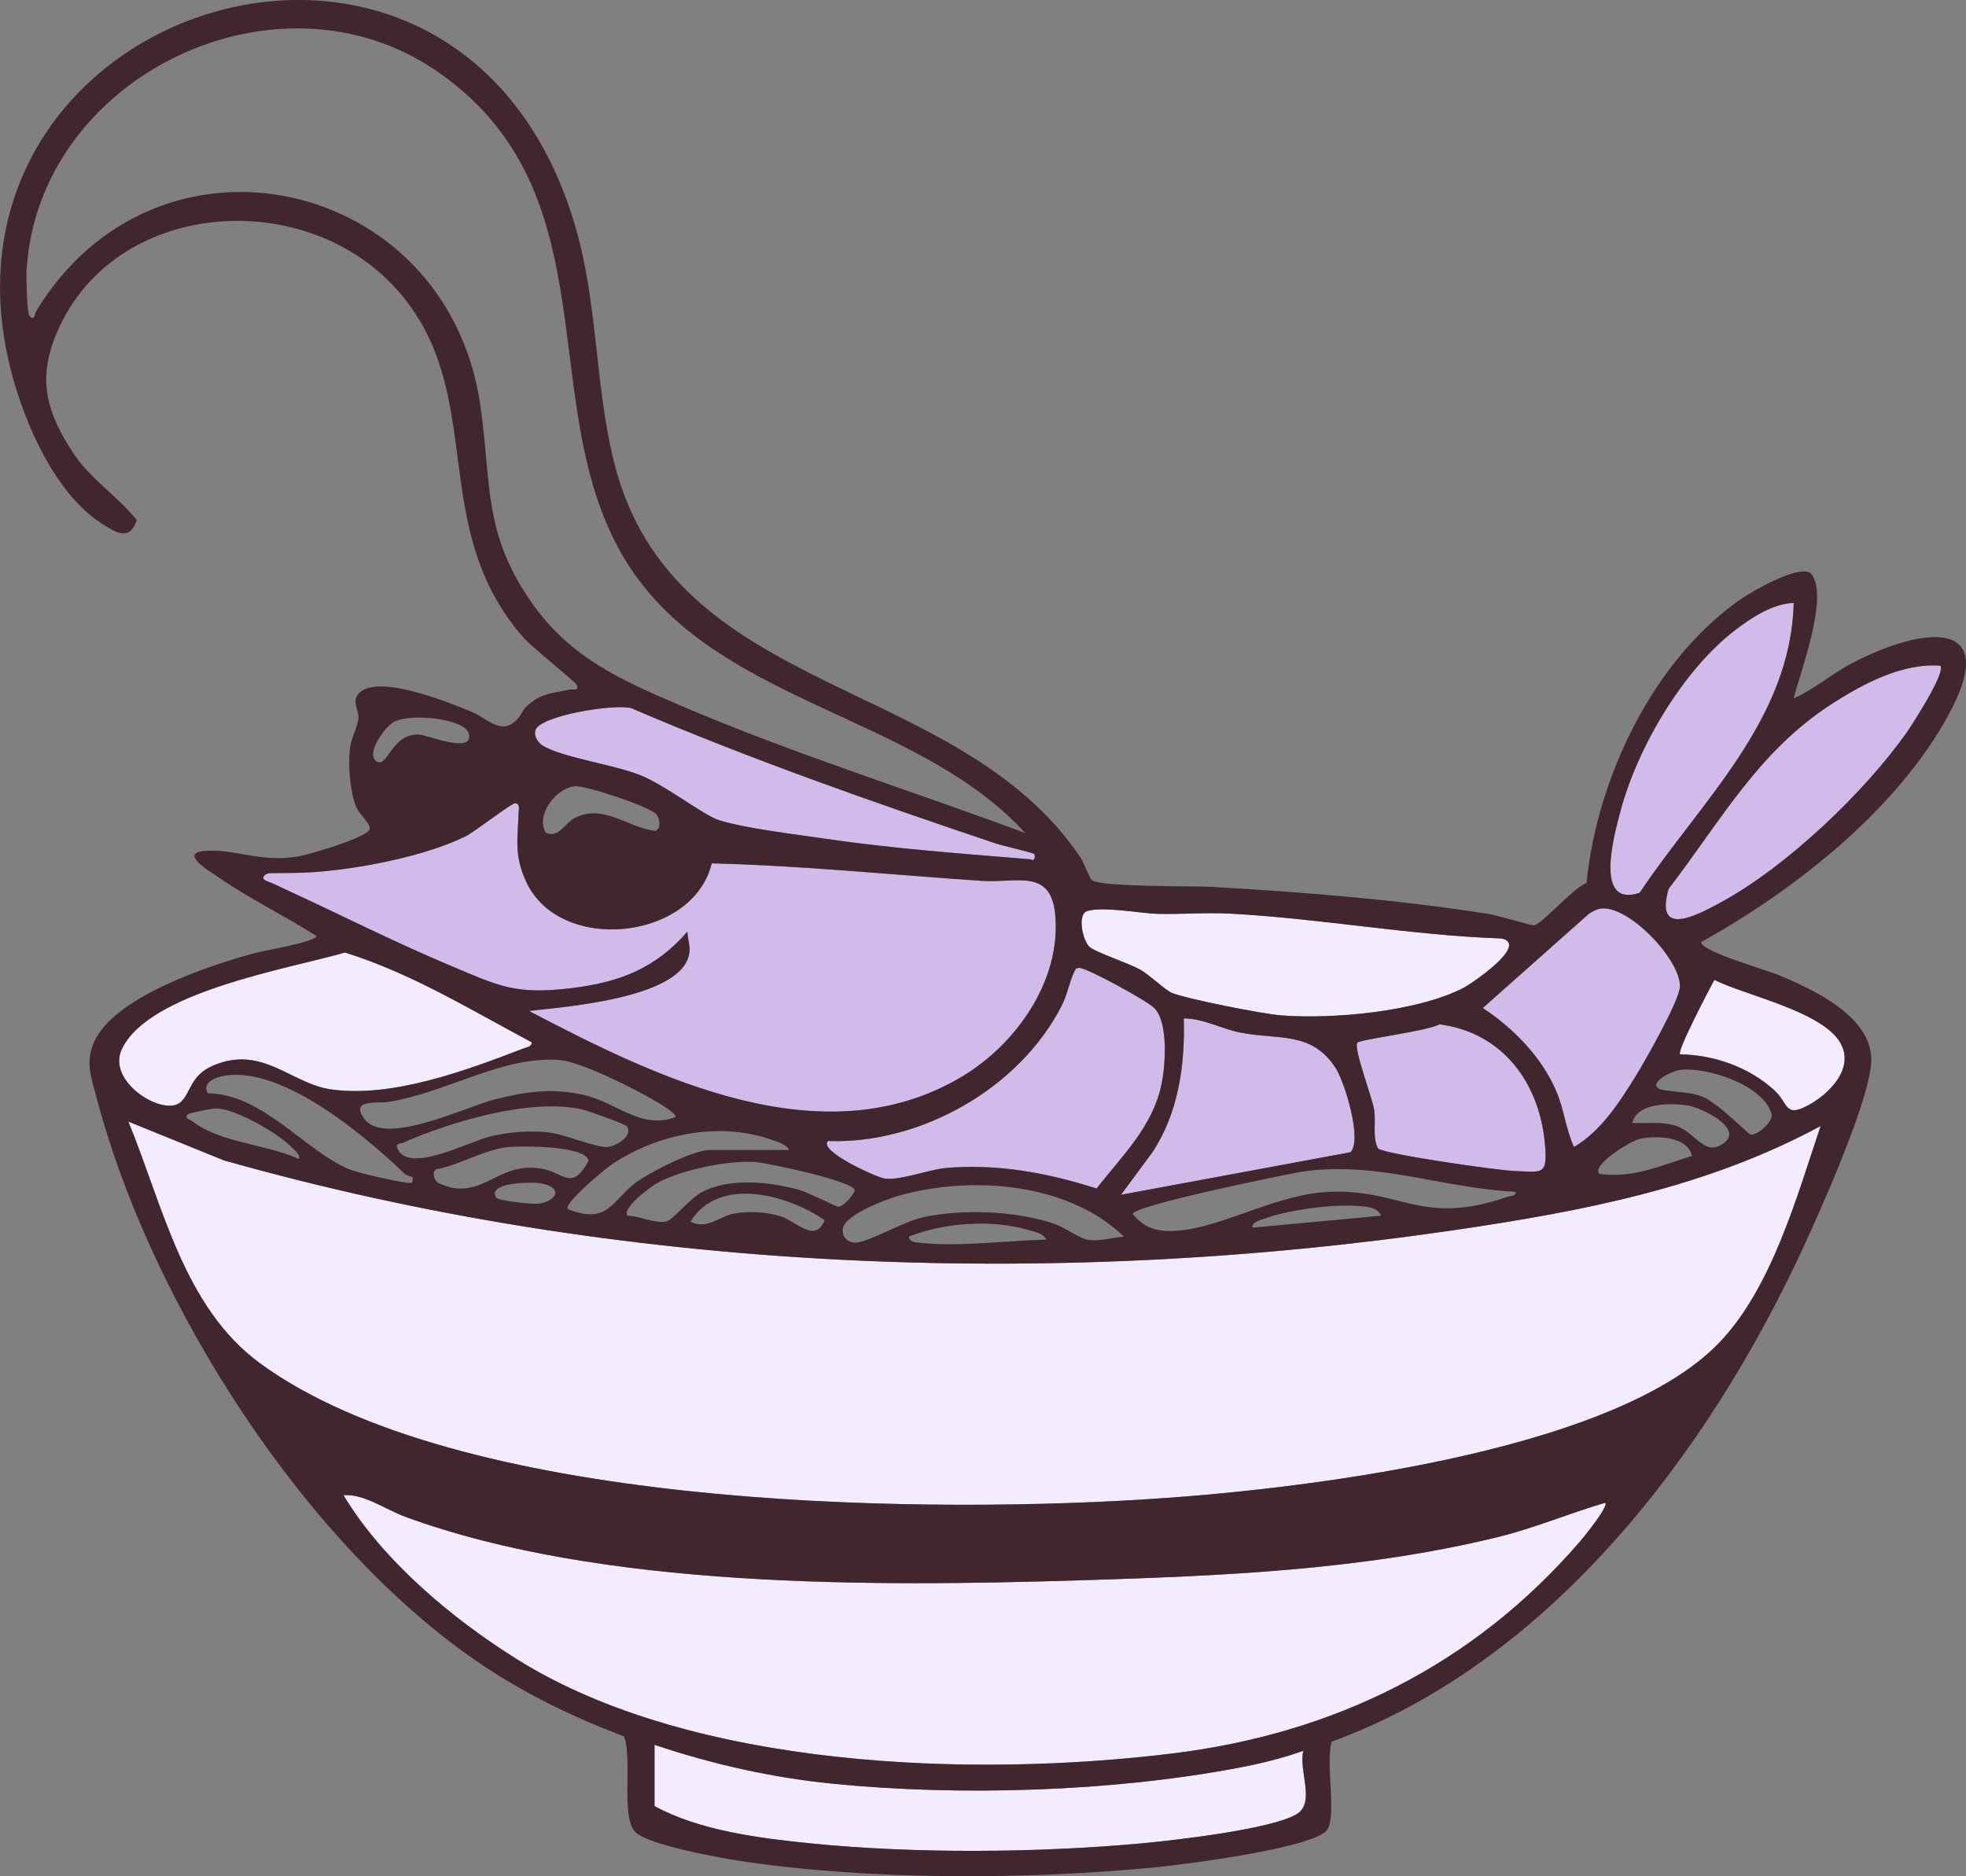 <?xml version="1.0" encoding="UTF-8"?> <svg xmlns="http://www.w3.org/2000/svg" id="_Слой_2" data-name="Слой 2" viewBox="0 0 397.74 379.66"><rect x="0" y="0" width="397.74" height="379.66" fill="#808080" stroke="none"/><defs><style> .cls-1 { fill: #f3ebff; } .cls-2 { fill: #d1bbea; } .cls-3 { fill: #41262d; } </style></defs><g id="_Слой_11" data-name="Слой 11"><g><g><g><path class="cls-2" d="M213.5,185.18c-.86-9.56-7.74-6.46-14.84-6.94-18.2-1.22-36.45-3.1-54.67-3.54-3.79,15.65-30.74,18.39-37.51,3.77-2.49-5.36-1.75-8.6-1.55-14.15.02-.61.32-1.62-.66-1.81-.64-.12-8.28,5.84-10.16,6.76-8.16,3.99-21.26,6.52-30.33,7.18-2.89.21-5.79.21-8.7.23-.51,0-1.06.02-1.45.35-.99.84.29,1.24.87,1.46,1.02.38,2.02.91,3.01,1.37,11.14,5.11,22.06,10.68,33.36,15.43,10.11,4.25,13.31,6.05,24.83,4.65,9.68-1.18,16.91-4,23.36-11.41.11,2.14.86,3.13.16,5.27-2.71,8.24-24.79,9.93-32.21,10.76,25.81,13.53,59.57,30.08,87.66,13.26,10.91-6.53,20.02-19.42,18.82-32.64Z"></path><path class="cls-2" d="M250.85,208.92c-3.91-.8-7.43-2.83-11.37-2.85.28,9.43-1.09,19.2-6.4,27.17l-6.3,8.52,46.43-8.61c2.44-2.44-1.17-14.17-2.98-17-4.89-7.63-11.73-5.66-19.38-7.23Z"></path><path class="cls-2" d="M233.47,203.92c-1.44-1.42-13.22-7.88-14.97-8.05-.89-.09-.95.3-1.26.97-.9,1.91-1.32,4.43-2.44,6.63-8.5,16.73-28.57,28.09-47.29,27.41-2.05,2.02,9.9,7.38,11.46,7.6,3.12.44,8.95-1.84,12.44-2.15,10.43-.9,20.6,1.01,30.45,4.16,5.15-6.62,11.32-12.45,13.13-21.08.81-3.86,1.44-12.61-1.51-15.5Z"></path><path class="cls-2" d="M331.72,180.66c12.3-18.45,30.59-34.93,31.16-58.66-4.24.16-8.5,2.96-11.78,5.46-10.61,8.1-19.83,23.79-23.25,36.63-1.32,4.95-5.42,19.71,3.87,16.57Z"></path><path class="cls-2" d="M324,183.83c-.86.08-1.84.59-2.56,1.08l-21.46,19.06c6.24,4.1,12.07,10.08,14.97,17.08,1.49,3.59,1.87,7.53,3.48,11.04,5.42-3.16,9.14-8.94,12.4-14.2,1.92-3.09,8.9-15.35,9.03-18.21.23-5.37-10.21-16.4-15.86-15.85Z"></path><path class="cls-2" d="M392.52,134.7c-7.72-.58-15.75,3.73-22.09,7.84-14.82,9.62-22.34,23.64-32.85,37.31-2.89,10.01,5.74,5.37,10.59,2.73,13.15-7.14,28.99-22.17,37.59-34.39,1.14-1.62,8.04-12.29,6.76-13.5Z"></path><path class="cls-2" d="M109.85,150.91c3.98,2.37,14.14,3.78,19.52,5.88,5.26,2.06,13.03,8.26,16.2,9.21,5.61,1.68,15.06,2.78,21.13,3.68,13.86,2.04,27.82,3.04,41.78,4.2,1.03.6.94-.89.76-1.07-.29-.29-6.57-1.72-7.84-2.15-24.82-8.36-49.6-17.03-73.66-27.35-3.16-.98-18.67,1.47-19.44,4.51-.3,1.19.56,2.5,1.55,3.09Z"></path><path class="cls-2" d="M291.2,207.27c-2.12,1.33-16.02,3.06-16.57,3.71-.91,1.09,3.04,11.13,3.39,13.72.36,2.64-.39,5.49.77,7.7,1.41,1.19,24.25,4.43,27.5,4.55,5.67.21,6.78.98,6.3-5.09-1-12.54-8.43-22.91-21.39-24.59Z"></path></g><g><path class="cls-1" d="M303,311.03c-27.37,6.71-56.33,7.88-84.41,8.74-42.01,1.29-96.85,1.7-136.53-12.83-4.11-1.51-8.48-4.75-12.56-4.38,7.97,13.28,22.05,25.04,35.14,33.22,35.44,22.15,92.21,24,132.65,19.02,32.67-4.02,60.78-17.86,82.35-42.86.76-.88,5.88-7.16,5.13-7.87-7.32,2.15-14.33,5.14-21.77,6.96Z"></path><path class="cls-1" d="M372.48,211.29c-3.41-6.59-19.3-9.83-25.64-13.01-.99,1.79-7.61,14.42-6.95,15.05,6.98.16,13.89,2.57,19.05,7.27,2.97,2.7,2.04,5.78,7.15,2.91,4.03-2.26,8.97-7.21,6.38-12.21Z"></path><path class="cls-1" d="M263.67,354.27c-4.24,1.51-8.75,2.61-13.18,3.45-25.57,4.83-56.18,5.79-82.08,3.2-12.3-1.23-24.31-3.94-36-7.86v12.4c9.14,4.99,21.36,6.52,31.76,7.56,20.95,2.09,45.58,1.9,66.53,0,6.69-.61,26.42-2.85,31.59-5.91,3.93-2.32.37-8.89,1.37-12.84Z"></path><path class="cls-1" d="M45.31,234.81l-19.36-7.86c6.98,16.9,11.12,37.57,26.68,48.94,39.72,29.03,130.19,30.46,178.08,27.57,30.61-1.84,95.35-9.16,117.07-31.73,10.64-11.05,15.74-29.61,20.54-43.87-23.21,12.52-48.32,17.27-74.2,21.07-82.05,12.03-169.03,8.45-248.81-14.12Z"></path><path class="cls-1" d="M36.55,223.02c2.12-1.89,1.89-5.37,6.53-7.38,9.95-4.3,15.76,3.62,23.86,4.79,12.41,1.79,27.58-3.88,39.13-8.34.63-.24,1.46-.25,1.54-1.17-12.31-6.54-24.41-14.01-37.82-18.18-11.32,3.27-39.76,7.94-45.16,19.59-3.1,6.67,8.52,13.72,11.91,10.69Z"></path><path class="cls-1" d="M230.81,196.29c1.83,1.07,5.01,4.11,6.27,4.62,3.12,1.26,18.39,4.26,22.07,4.55,10.4.82,27.48-.73,36.81-5.51,1.8-.92,13.39-8.8,7.86-10.05-18.36-.63-36.58-4.04-54.94-5.03-4.78-.26-9.75.16-14.57.05-3.53-.08-11.25-1.59-14.41-.55-1.97.65-.92,5.84.49,7.2,1.14,1.1,8.02,3.31,10.42,4.71Z"></path></g></g><path class="cls-3" d="M220.89,178.09c1.73,1.43,20.63,1.16,24.33,1.37,18.6,1.07,37.79,2.59,56.18,5.52,1.67.27,8.58,2.38,9.03,2.26,1.68-.43,7.98-7.7,10.54-8.56,2.08-21.16,13.47-45.13,31.19-57.43,2.09-1.45,12.6-7.62,14.42-4.96,3.33,4.87-2.32,19.5-3.7,25.05,4.09-1.85,7.52-4.86,11.48-6.97,14.33-7.62,31.62-10.07,19.02,11.76-10.74,18.61-30.72,34.22-49.24,44.51-.03,1.85,13.31,5.67,15.71,6.66,7.01,2.92,19.02,8.44,18.72,17.44-.26,7.82-10.25,30.14-13.95,38.11-19.18,41.32-51.11,83.46-95.21,99.57-1.28,4.09,1.02,14.6-.85,17.75-2.22,3.74-29.49,7.16-34.82,7.68-26.17,2.53-58.02,2.64-83.99-1.29-4.08-.62-18.85-3.26-21.29-5.93-2.89-3.15-.47-14.81-2.2-19.27-10.09-3.81-19.8-8.49-28.75-14.5-35.71-23.95-66.96-73.13-77.89-114.46-1.07-4.06-2.44-7.35-.61-11.5,4.05-9.2,23.12-15.45,32.24-17.97,2.22-.61,12.24-2.25,12.83-3.5-6.41-4.09-13.4-7.45-19.67-11.78-2.02-1.39-8.73-5.26-2.41-5.51,5.93-.24,10.67,2.35,18.09,1.2,2.43-.38,13.49-3.67,14.6-5.36.69-1.04-1.97-3.07-2.62-4.68-1.3-3.22-1.68-8.48-1.27-11.91.24-2.01,1.66-4.57,1.72-6.16.07-1.79-1.57-3.47.3-5.14,4.09-3.63,18.03,2.05,22.7,3.99,1.98.82,4.1,2.86,6.32,2.9,1.16.02,2.09-.69,2.85-1.5.59-.63.89-1.32,1.29-1.9.51-.74,1.45-1.44,2.19-1.94,2.03-1.38,4.7-1.57,7.05-2.1.59-.13,2.01.38,1.48-.91-.27-.68-9.05-7.62-10.87-9.7-19.52-22.4-7.19-48.69-24.83-69.53-18.79-22.19-58.74-19.27-69.84,8.76-3.58,9.04-1.55,15.56,3.67,23.53,3.46,5.28,9.09,8.8,12.86,13.56-1.48,4.34-4.22,2.54-7.13.67-10.07-6.47-16.53-22.33-18.98-33.64C-14.15-.2,93.15-33.45,116.38,45.78c4.63,15.78,3.92,32.01,7.86,47.79,11.93,47.76,69.36,42.93,94.32,79.89.72,1.06,1.89,4.27,2.32,4.63ZM207.42,168.57c-20.36-22.35-56.76-25.74-76.2-48.71-26.29-31.06-4.3-78.9-42.78-105.42C55.93-7.97,7.74,15.6,5.39,54.56c-.09,1.42.03,8.69.6,9.37.99,1.19,1.06-.53,1.27-.87,24.51-40.57,83.17-27.37,89.91,18.88,2.3,15.77.47,25.78,10.31,39.89,7.91,11.34,18.21,15.8,30.4,21.02,22.72,9.72,46.41,17.09,69.54,25.72ZM362.88,121.99c-4.24.16-8.5,2.96-11.78,5.46-10.61,8.1-19.83,23.79-23.25,36.63-1.32,4.95-5.42,19.71,3.87,16.57,12.3-18.45,30.59-34.93,31.16-58.66ZM392.52,134.7c-7.72-.58-15.75,3.73-22.09,7.84-14.82,9.62-22.34,23.64-32.85,37.31-2.89,10.01,5.74,5.37,10.59,2.73,13.15-7.14,28.99-22.17,37.59-34.39,1.14-1.62,8.04-12.29,6.76-13.5ZM209.24,172.81c-.29-.29-6.57-1.72-7.84-2.15-24.82-8.36-49.6-17.03-73.66-27.35-3.16-.98-18.67,1.47-19.44,4.51-.3,1.18.56,2.5,1.55,3.09,3.98,2.37,14.14,3.78,19.52,5.88,5.26,2.06,13.03,8.26,16.2,9.21,5.61,1.68,15.06,2.78,21.13,3.68,13.86,2.04,27.82,3.04,41.78,4.2,1.03.6.94-.89.76-1.07ZM76.17,154.05c2.23,1.53,3.07-5.8,8.68-5.4,1.76.13,11.14,4.03,9.99-.25-.81-3.03-12.26-4.21-15.35-2.21-1.77,1.14-5.56,6.33-3.31,7.87ZM132.7,164.69c-1.48-1.52-14.18-5.8-16.42-5.59-3.79.35-8.01,5.86-5.85,9.41,2.73,1.15,3.75-1.99,6.06-3.1,5.65-2.73,10.45,2.01,16.02,2.71,1.37-.31.98-2.61.19-3.42ZM143.99,174.7c-3.79,15.65-30.74,18.39-37.51,3.77-2.49-5.36-1.75-8.6-1.55-14.15.02-.61.32-1.62-.66-1.81-.64-.12-8.28,5.84-10.16,6.76-8.16,3.99-21.26,6.52-30.33,7.18-2.89.21-5.79.21-8.7.23-.51,0-1.06.02-1.45.35-.99.84.29,1.24.87,1.46,1.02.38,2.02.91,3.01,1.37,11.14,5.11,22.06,10.68,33.36,15.43,10.11,4.25,13.31,6.05,24.83,4.65,9.68-1.18,16.91-4,23.36-11.41.11,2.14.86,3.13.16,5.27-2.71,8.24-24.79,9.93-32.21,10.76,25.81,13.53,59.57,30.08,87.66,13.26,10.91-6.53,20.01-19.42,18.82-32.64-.86-9.56-7.74-6.46-14.84-6.94-18.2-1.22-36.45-3.1-54.67-3.54ZM324,183.83c-.86.08-1.84.59-2.56,1.08l-21.46,19.06c6.24,4.1,12.07,10.08,14.97,17.08,1.49,3.59,1.87,7.53,3.48,11.04,5.42-3.16,9.14-8.94,12.4-14.2,1.92-3.09,8.9-15.35,9.03-18.21.23-5.37-10.21-16.4-15.86-15.85ZM219.91,184.38c-1.97.65-.92,5.84.49,7.2,1.14,1.1,8.02,3.31,10.42,4.71,1.83,1.07,5.01,4.11,6.27,4.62,3.12,1.26,18.39,4.26,22.07,4.55,10.4.82,27.48-.73,36.81-5.51,1.8-.92,13.39-8.8,7.86-10.05-18.36-.63-36.58-4.04-54.94-5.03-4.78-.26-9.75.16-14.57.05-3.53-.08-11.25-1.59-14.41-.55ZM107.61,210.92c-12.31-6.54-24.41-14.01-37.82-18.18-11.32,3.27-39.76,7.94-45.16,19.59-3.1,6.67,8.52,13.72,11.91,10.69,2.12-1.89,1.89-5.37,6.53-7.38,9.95-4.3,15.76,3.62,23.86,4.79,12.41,1.79,27.58-3.88,39.13-8.34.63-.24,1.46-.25,1.54-1.17ZM221.85,240.49c5.15-6.62,11.32-12.45,13.13-21.07.81-3.86,1.44-12.61-1.51-15.5-1.44-1.42-13.22-7.88-14.97-8.05-.89-.09-.95.3-1.26.97-.9,1.91-1.32,4.43-2.44,6.63-8.5,16.73-28.57,28.09-47.29,27.41-2.05,2.02,9.9,7.38,11.46,7.6,3.12.44,8.95-1.84,12.44-2.14,10.43-.9,20.6,1.01,30.45,4.16ZM339.89,213.33c6.98.16,13.89,2.57,19.05,7.26,2.97,2.7,2.04,5.78,7.15,2.91,4.03-2.26,8.97-7.21,6.38-12.21-3.41-6.59-19.3-9.83-25.64-13.01-.99,1.79-7.61,14.42-6.95,15.05ZM273.22,233.15c2.44-2.44-1.17-14.17-2.98-17-4.89-7.63-11.73-5.66-19.38-7.23-3.91-.8-7.43-2.83-11.37-2.85.28,9.43-1.09,19.2-6.4,27.17l-6.3,8.52,46.43-8.61ZM274.63,210.97c-.91,1.09,3.04,11.13,3.39,13.72.36,2.64-.39,5.49.77,7.7,1.41,1.19,24.25,4.43,27.5,4.55,5.67.21,6.78.98,6.3-5.09-1-12.54-8.43-22.91-21.39-24.59-2.12,1.33-16.02,3.06-16.57,3.71ZM136.65,226.03c.26-.35-1.2-1.43-1.61-1.71-4.12-2.81-16.97-9.37-21.65-9.8-11.54-1.08-23.18,6.72-35.12,8.49-1.84.27-7.56-.65-4.57,3.38,4.21,5.69,20.71-2.51,26.4-3.93,6.4-1.6,11.78-2.4,18.29-.83,6.46,1.55,11.41,7.01,18.26,4.41ZM339.75,216.52c-1.59.22-6.31,2.59-4.11,3.79,1.11.61,5.92.46,8.71,1.57,3.33,1.33,9.23,7.57,9.84,7.69,1.25.24,4.64-2.59,4.22-4.15-1.61-5.89-13.23-9.66-18.66-8.9ZM83.41,238.15c-.07-.08-1.02-.15-1.49-.6-8.12-7.75-24.44-21.61-36.25-19.92-1.83.26-4.95,1.37-3.64,3.57,11.25.21,19.51,11.59,28.69,15.43,1.62.68,11,2.87,12.39,2.73.53-.05.4-1.09.3-1.21ZM126.87,227.94c-.29-.46-7.78-3.14-8.97-3.42-10.3-2.43-26.65,2.42-36.3,6.69-.53.23-1.65.09-1.2,1.17,2.18,5.32,14.76-1.51,18.74-2.42s7.71-1.23,11.73-.83c3.31.33,9.86,3.2,12.12,2.95,1.65-.18,5.12-2.18,3.88-4.15ZM330.22,227.24c2.8.08,5.58-.3,8.36.42,4.53,1.17,6.18,6.83,10.36,3.49,3.65-2.92-4.77-7.09-7.59-7.48-3.46-.48-10.12-.6-11.13,3.57ZM60.43,234.5c.66-.66-1.61-2.53-2.13-3.01-2.85-2.61-10.76-7.11-14.56-7.22-.6-.02-5.48.96-5.69,1.16-.92.91.37,1.07.76,1.38,5.67,4.46,15.12,4.71,21.61,7.69ZM368.32,227.85c-23.2,12.52-48.32,17.27-74.19,21.07-82.05,12.03-169.03,8.45-248.81-14.12l-19.36-7.86c6.98,16.9,11.12,37.57,26.68,48.94,39.72,29.03,130.19,30.46,178.08,27.57,30.61-1.84,95.35-9.16,117.07-31.73,10.64-11.05,15.74-29.61,20.54-43.87ZM159.64,232.69c-.64-1.27-2.83-1.82-4.1-2.25-10.26-3.4-22.15-1-31.17,4.77-2.1,1.34-7.95,6.41-9.19,8.35-.27.43-.69,1.05.03,1.23,7.63,2.84,8.44-1.5,12.98-5.15,2.81-2.26,12.07-6.95,15.43-6.95h16.03ZM342.31,233.89c-.96-4.01-7.11-4.1-10.44-3.48-1.85.34-10.06,5.41-8.3,7.12,6.88.96,12.41-1.71,18.75-3.63ZM88.42,239.19c.42.39,2.65,1.12,3.31,1.21,6.97,1.01,9.96-5.6,18.34-3.82,4.05.86,5.68,4.46,9.01-1.72-.52-3.09-13.93-3.03-16.54-2.72-4.71.55-9.55,3.6-14.29,4.47-.95.51-.4,2.04.17,2.57ZM126.97,245.99c2.4,0,5.73,1.79,8.03,1.11,1.1-.33,4.65-4.6,6.9-5.82,5.64-3.05,13.64-2.15,19.67-.55,1.83.49,7.61,3.46,8.05,3.46,1.04,0,3.34-2.75,3.3-3.34-.13-1.83-17.69-5.57-20.25-5.73-5.42-.34-14.63,1.56-19.45,4.12-1.27.67-7.57,5.19-6.25,6.75ZM306.62,241.16c-14.73-.72-28.12-6.27-43.1-4.09-2.21.32-35.05,7-34.32,8.62,2.54,3.13,5.5,3.66,9.37,3.32,8.9-.78,19.82-7.38,30.25-7.84,14.75-.66,18.64,7.02,36.11,1.02.64-.22,1.83-.13,1.69-1.02ZM100.38,242.33c.41.65,7.42,1.41,8.71,1.21,3.75-.59,4.88-3.43-.02-4.14-1.89-.27-10.6-.09-8.69,2.93ZM227.38,250.23c-11.3-10.94-30.88-12.44-45.5-8.29-2.64.75-11.11,3.86-11.39,6.82-.15,1.61,1.07,2.75,2.68,2.68,2.6-.11,9.67-4.29,13.66-5.15,7.9-1.7,18.82-1.29,26.51,1.36,2.07.72,5.07,2.89,6.51,3.17,2.54.48,5.05-.43,7.54-.58ZM139.68,247.2c3.37,1.74,5.88-1.15,8.91-1.66s6.54-.31,9.4.6c3.18,1.02,6.87,5.53,8.86.76-7.48-5.15-21.43-9.04-27.17.31ZM279.4,245.99c-.36-1.13-1.71-1.6-2.76-1.77-.55-.09-1.1-.14-1.66-.18-3.7-.26-7.48.08-11.13.64-1.86.28-3.72.64-5.54,1.13-.79.21-1.57.45-2.33.72-.69.25-1.69.5-2.25.98-.23.2-.59.75-.22.89.05.02.17-.02.23-.02.27-.02.54-.05.8-.07,2-.19,4-.37,6-.56,2.77-.26,5.54-.52,8.31-.77,2.46-.23,4.91-.46,7.37-.69,1.06-.1,2.12-.2,3.18-.3ZM211.66,250.83c-.54-1.29-2.55-1.62-3.76-1.98-7.33-2.16-16.99-1.42-24.06,1.39.23,1.1,1.19,1.12,2.09,1.22,7.92.88,17.72-.42,25.73-.63ZM324.77,304.07c-7.32,2.15-14.33,5.14-21.77,6.96-27.37,6.7-56.33,7.88-84.42,8.74-42.01,1.29-96.85,1.7-136.53-12.83-4.11-1.51-8.48-4.75-12.56-4.38,7.97,13.28,22.05,25.04,35.14,33.22,35.44,22.15,92.21,24,132.65,19.02,32.67-4.02,60.78-17.86,82.35-42.86.76-.88,5.87-7.16,5.13-7.87ZM132.42,353.06v12.4c9.14,4.99,21.36,6.52,31.76,7.56,20.95,2.09,45.58,1.9,66.53,0,6.69-.61,26.42-2.85,31.59-5.91,3.93-2.32.37-8.89,1.37-12.84-4.24,1.51-8.75,2.62-13.18,3.45-25.57,4.83-56.18,5.79-82.08,3.2-12.3-1.23-24.31-3.95-36-7.86Z"></path></g></g></svg> 